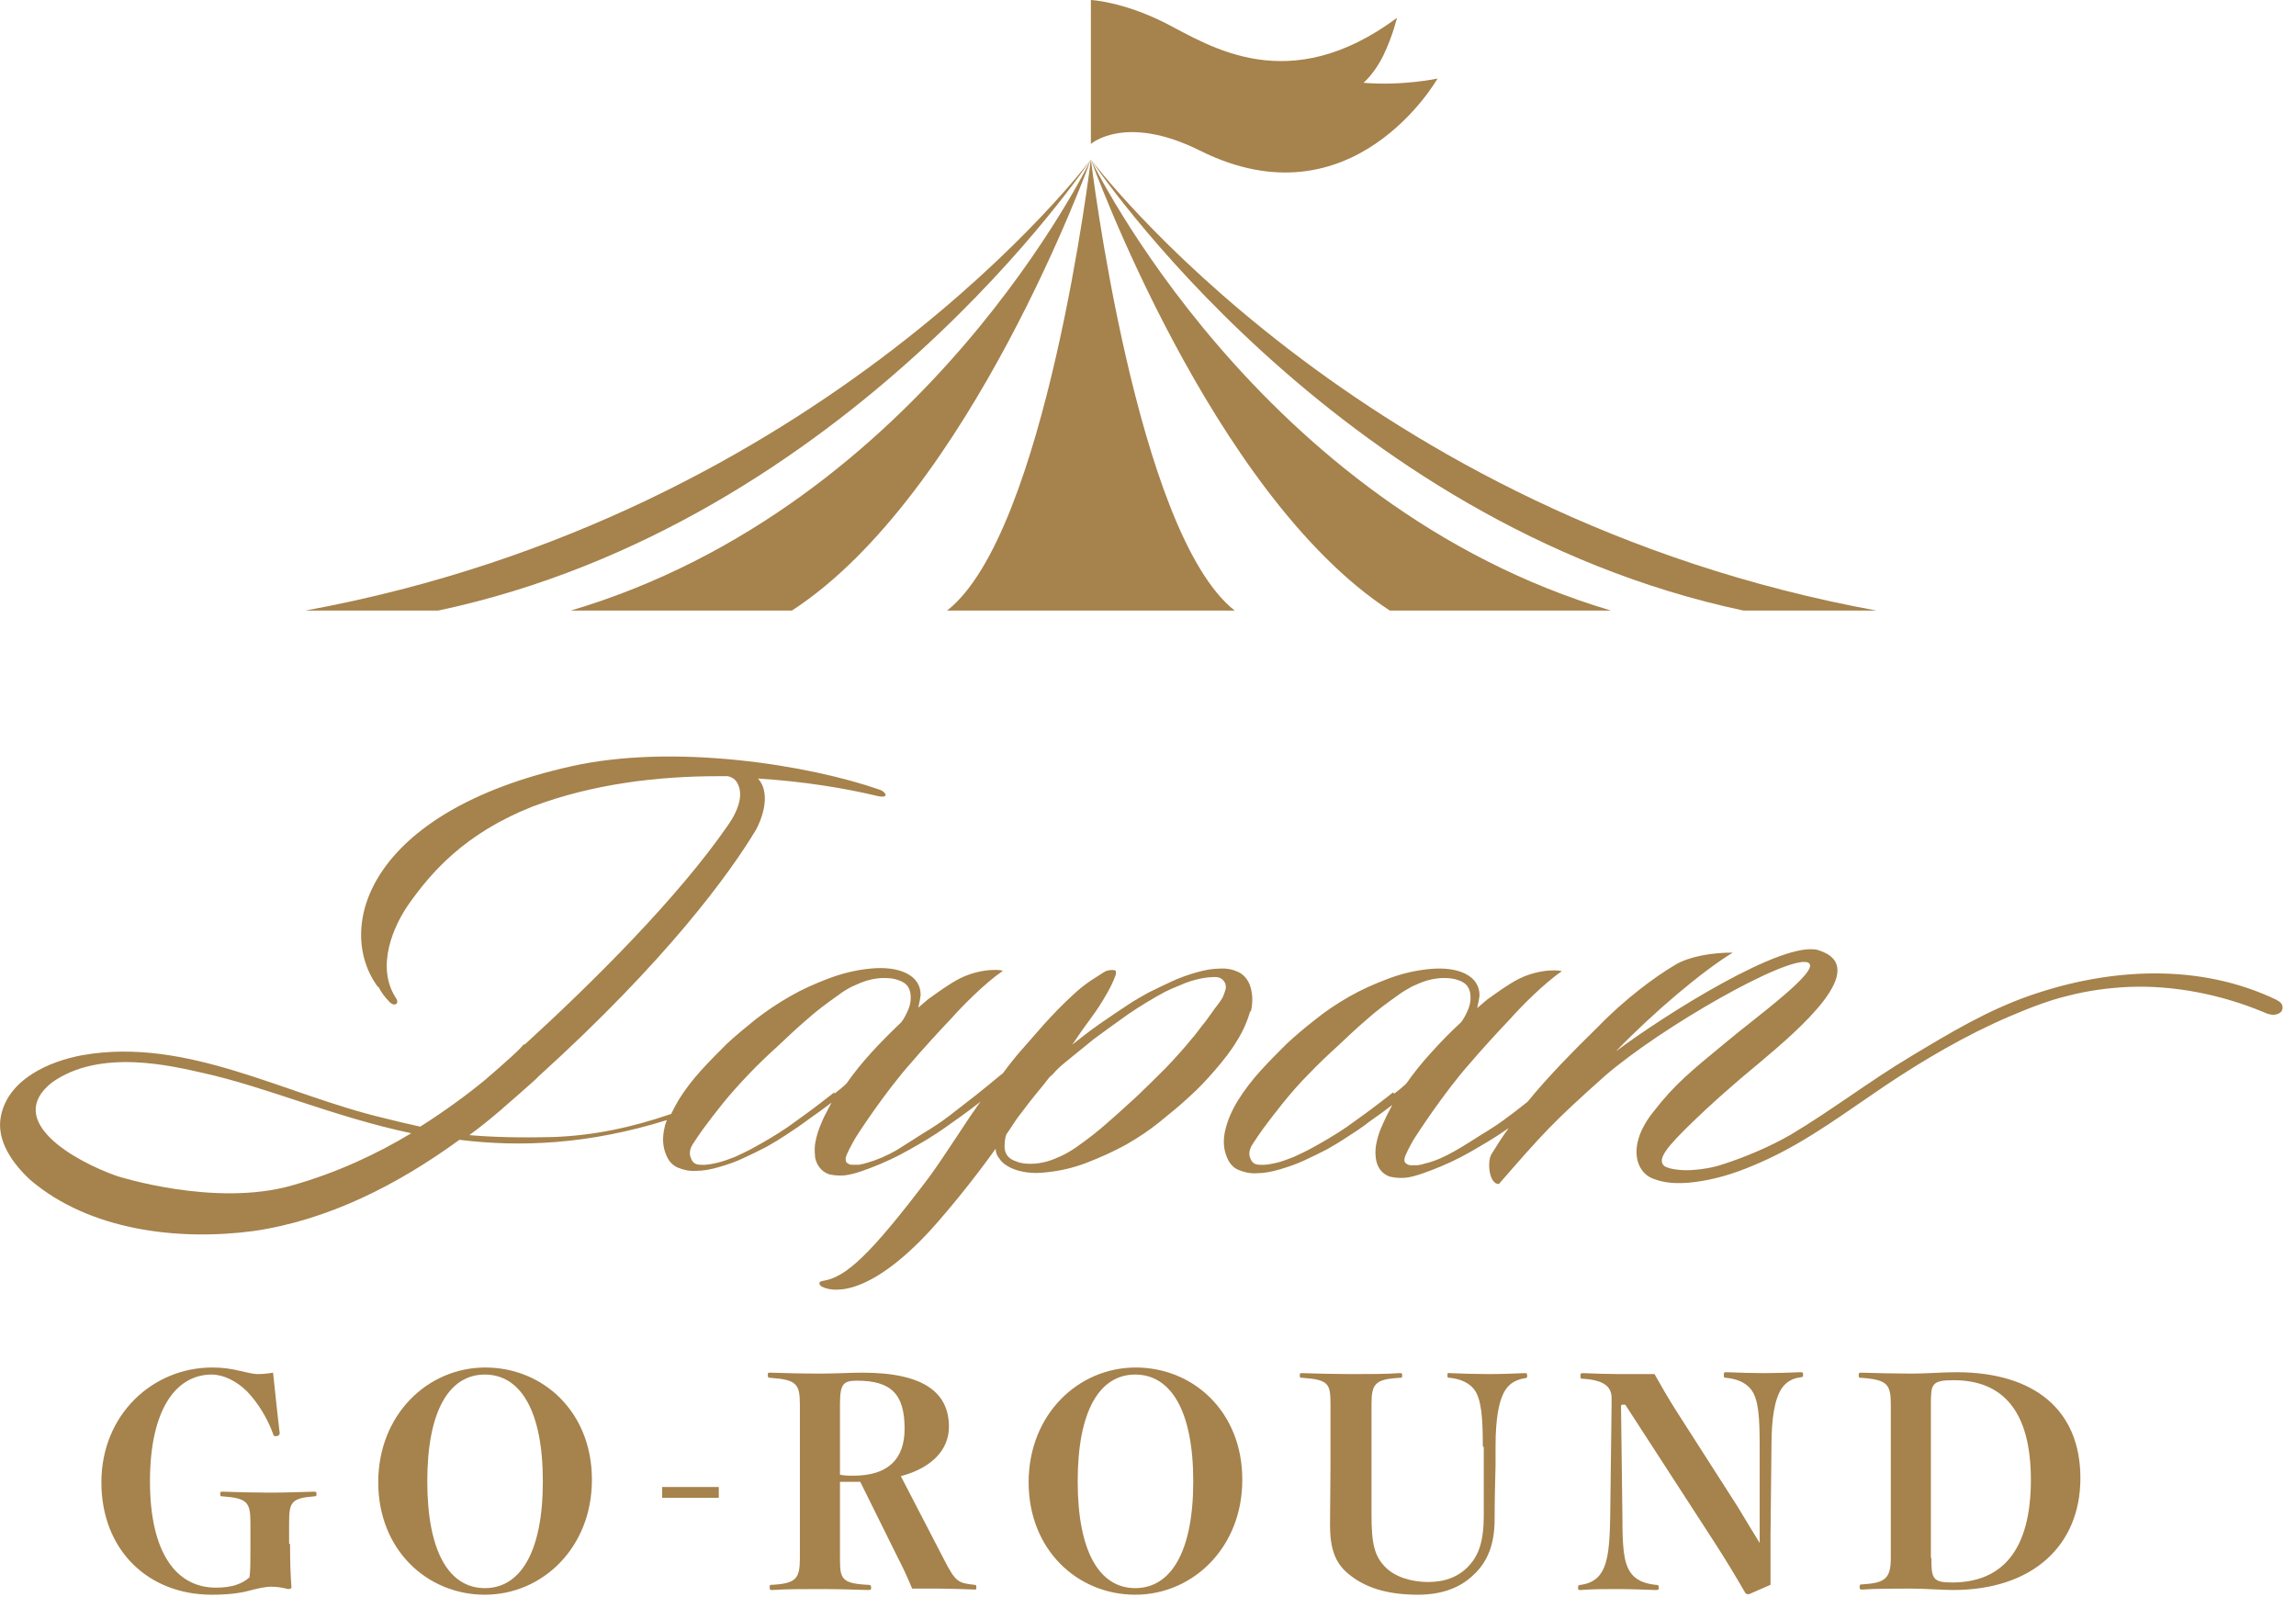 <svg fill="none" xmlns="http://www.w3.org/2000/svg" viewBox="0 0 167 117"><path d="M79.346 11.6C79.346 11.6 91.421 36.785 117.184 44.415H101.095C88.093 35.963 79.346 11.6 79.346 11.6Z" fill="#A6824C"/><path d="M79.346 11.6C79.346 11.6 98.694 37.503 136.497 44.415H126.823C96.875 38.051 79.346 11.6 79.346 11.6Z" fill="#A6824C"/><path d="M79.347 11.6C79.347 11.6 59.999 37.503 22.195 44.415H31.869C61.817 38.051 79.347 11.6 79.347 11.6Z" fill="#A6824C"/><path d="M79.346 11.6C79.346 11.6 67.271 36.785 41.508 44.415H57.597C70.598 35.963 79.346 11.6 79.346 11.6Z" fill="#A6824C"/><path d="M79.346 11.6C79.346 11.6 76.087 38.803 68.883 44.415H89.809C82.605 38.769 79.346 11.6 79.346 11.6Z" fill="#A6824C"/><path d="M79.346 0.034V10.471C79.346 10.471 81.85 8.247 87.27 10.95C98.419 16.527 104.56 5.714 104.56 5.714C104.56 5.714 102.021 6.262 99.174 6.022C99.174 6.022 99.997 5.338 100.649 3.969C101.301 2.601 101.609 1.3 101.609 1.3C93.719 7.152 88.025 3.353 84.766 1.677C81.644 0.103 79.346 0 79.346 0" fill="#A6824C"/><path d="M21.097 112.304C21.097 113.707 21.131 114.563 21.2 115.453C21.2 115.555 21.097 115.589 20.96 115.589C20.548 115.487 20.171 115.418 19.725 115.418C19.279 115.418 18.695 115.555 18.044 115.726C17.392 115.897 16.534 116 15.402 116C10.771 116 7.375 112.749 7.375 107.822C7.375 102.894 11.114 99.473 15.437 99.473C16.123 99.473 16.706 99.541 17.426 99.712C18.044 99.849 18.421 99.952 18.73 99.952C19.039 99.952 19.485 99.917 19.862 99.849C19.999 101.115 20.205 103.134 20.342 104.229C20.342 104.4 20.239 104.468 20.033 104.468C19.93 104.468 19.896 104.434 19.862 104.297C19.45 103.168 18.764 102.039 17.975 101.218C17.22 100.465 16.26 99.986 15.402 99.986C12.761 99.986 10.908 102.586 10.908 107.753C10.908 112.92 12.795 115.487 15.711 115.487C16.843 115.487 17.632 115.213 18.147 114.734C18.215 114.255 18.215 113.639 18.215 112.749V110.799C18.215 109.293 18.009 108.985 16.226 108.848C16.02 108.848 16.02 108.814 16.02 108.677C16.02 108.506 16.02 108.506 16.226 108.506C17.186 108.54 18.558 108.575 19.587 108.575C20.617 108.575 21.714 108.54 22.812 108.506C22.984 108.506 23.018 108.506 23.018 108.677C23.018 108.814 23.018 108.848 22.812 108.848C21.166 108.985 21.028 109.293 21.028 110.799V112.304H21.097Z" fill="#A6824C"/><path d="M43.052 107.651C43.052 112.578 39.45 116 35.265 116C31.079 116 27.512 112.749 27.512 107.822C27.512 102.894 31.114 99.473 35.299 99.473C39.484 99.473 43.052 102.689 43.052 107.617M31.079 107.753C31.079 112.92 32.692 115.521 35.265 115.521C37.837 115.521 39.484 112.92 39.484 107.753C39.484 102.586 37.837 99.986 35.265 99.986C32.692 99.986 31.079 102.586 31.079 107.753Z" fill="#A6824C"/><path d="M52.281 108.164H48.164V108.951H52.281V108.164Z" fill="#A6824C"/><path d="M61.096 113.365C61.096 114.837 61.199 115.179 63.12 115.281C63.326 115.281 63.36 115.316 63.36 115.487C63.36 115.624 63.36 115.658 63.12 115.658C62.125 115.624 60.788 115.589 59.621 115.589C58.455 115.589 57.117 115.589 56.191 115.658C56.019 115.658 55.985 115.658 55.985 115.487C55.985 115.281 55.985 115.281 56.156 115.281C57.906 115.179 58.18 114.837 58.18 113.331V102.176C58.18 100.67 57.94 100.362 56.053 100.225C55.882 100.225 55.848 100.191 55.848 100.02C55.848 99.849 55.848 99.849 56.053 99.849C57.048 99.883 58.455 99.917 59.621 99.917C60.788 99.917 61.782 99.849 62.743 99.849C67.271 99.849 69.021 101.355 69.021 103.784C69.021 105.427 67.82 106.761 65.522 107.377L68.643 113.399C69.501 115.076 69.672 115.145 70.873 115.281C71.01 115.281 71.01 115.316 71.01 115.487C71.01 115.624 71.01 115.624 70.873 115.624C69.912 115.589 68.952 115.555 68.3 115.555C67.648 115.555 67.065 115.555 66.345 115.555C66.002 114.734 65.727 114.118 65.316 113.331L62.571 107.788H61.885C61.679 107.788 61.405 107.788 61.096 107.788V113.331V113.365ZM61.096 107.274C61.474 107.343 61.714 107.343 62.057 107.343C64.63 107.343 65.796 106.111 65.796 103.921C65.796 101.423 64.835 100.431 62.331 100.431C61.336 100.431 61.096 100.67 61.096 102.142V107.309V107.274Z" fill="#A6824C"/><path d="M90.358 107.651C90.358 112.578 86.756 116 82.571 116C78.386 116 74.818 112.749 74.818 107.822C74.818 102.894 78.42 99.473 82.606 99.473C86.791 99.473 90.358 102.689 90.358 107.617M78.386 107.753C78.386 112.92 79.998 115.521 82.571 115.521C85.144 115.521 86.791 112.92 86.791 107.753C86.791 102.586 85.144 99.986 82.571 99.986C79.998 99.986 78.386 102.586 78.386 107.753Z" fill="#A6824C"/><path d="M107.853 105.221C107.853 103.1 107.75 101.799 107.236 101.081C106.858 100.602 106.309 100.328 105.486 100.225C105.28 100.225 105.28 100.191 105.28 100.054C105.28 99.883 105.28 99.849 105.486 99.883C106.241 99.917 107.442 99.952 108.265 99.952C109.088 99.952 110.152 99.917 110.872 99.883C111.043 99.883 111.078 99.883 111.078 100.054C111.078 100.225 111.078 100.225 110.872 100.26C110.289 100.362 109.843 100.602 109.534 101.047C109.02 101.799 108.779 103.168 108.779 105.221V106.556C108.745 107.924 108.711 109.259 108.711 110.525C108.711 112.339 108.196 113.639 107.133 114.597C106.172 115.521 104.8 116 103.153 116C100.889 116 99.243 115.487 98.008 114.426C97.082 113.639 96.739 112.578 96.739 110.901C96.739 109.601 96.773 108.027 96.773 106.624V102.176C96.773 100.67 96.67 100.362 94.749 100.225C94.543 100.225 94.543 100.191 94.543 100.054C94.543 99.883 94.543 99.883 94.749 99.883C95.709 99.917 97.219 99.952 98.282 99.952C99.414 99.952 100.855 99.952 101.781 99.883C101.987 99.883 101.987 99.883 101.987 100.054C101.987 100.191 101.987 100.225 101.781 100.225C99.997 100.328 99.757 100.67 99.757 102.176V106.658C99.757 107.924 99.757 108.985 99.757 110.149C99.757 112.304 99.963 113.194 100.786 114.015C101.472 114.7 102.639 115.076 103.874 115.076C105.109 115.076 106.104 114.7 106.858 113.878C107.544 113.126 107.922 112.133 107.922 110.251C107.922 109.156 107.922 107.993 107.922 106.59V105.255L107.853 105.221Z" fill="#A6824C"/><path d="M117.905 102.244L118.008 110.457C118.008 112.339 118.076 113.605 118.557 114.323C118.9 114.871 119.483 115.179 120.409 115.281C120.615 115.281 120.649 115.316 120.649 115.487C120.649 115.624 120.649 115.658 120.409 115.658C119.483 115.624 118.454 115.589 117.596 115.589C116.739 115.589 115.812 115.589 114.989 115.658C114.783 115.658 114.783 115.658 114.783 115.487C114.783 115.316 114.783 115.316 114.989 115.281C115.709 115.179 116.19 114.871 116.498 114.358C116.979 113.57 117.082 112.304 117.116 110.457L117.219 102.21V101.697C117.219 100.944 116.773 100.396 115.161 100.294C114.955 100.294 114.955 100.26 114.955 100.088C114.955 99.917 114.955 99.883 115.161 99.883C115.915 99.917 117.15 99.952 117.802 99.952C118.488 99.952 119.346 99.952 120.341 99.952C120.821 100.807 121.335 101.697 121.919 102.621L126.412 109.635C126.996 110.593 127.476 111.415 127.99 112.236V109.841V105.221C127.99 103.168 127.922 101.799 127.373 101.081C126.996 100.602 126.447 100.328 125.589 100.225C125.383 100.225 125.383 100.191 125.383 100.02C125.383 99.849 125.383 99.815 125.589 99.815C126.344 99.849 127.545 99.883 128.334 99.883C129.157 99.883 130.22 99.849 130.941 99.815C131.112 99.815 131.147 99.815 131.147 99.986C131.147 100.157 131.146 100.157 130.941 100.191C130.357 100.26 129.912 100.533 129.603 100.978C129.088 101.731 128.848 103.134 128.848 105.153L128.779 111.688C128.779 113.194 128.779 114.084 128.779 115.281L127.201 115.966C127.201 115.966 127.03 115.966 126.961 115.897C126.344 114.837 125.726 113.776 124.732 112.236L118.214 102.176H117.974L117.905 102.244Z" fill="#A6824C"/><path d="M137.528 102.176C137.528 100.704 137.288 100.362 135.401 100.225C135.195 100.225 135.195 100.191 135.195 100.054C135.195 99.883 135.195 99.849 135.401 99.849C136.396 99.883 138.008 99.917 139.037 99.917C139.998 99.917 141.439 99.815 142.296 99.815C147.957 99.815 151.318 102.552 151.318 107.514C151.318 112.475 147.785 115.658 142.056 115.658C141.302 115.658 139.998 115.555 139.003 115.555C137.974 115.555 136.362 115.555 135.47 115.624C135.298 115.624 135.264 115.624 135.264 115.452C135.264 115.281 135.264 115.247 135.47 115.247C137.151 115.145 137.528 114.802 137.528 113.297V102.142V102.176ZM140.478 113.331C140.478 114.837 140.581 115.11 141.988 115.11C145.693 115.11 147.717 112.681 147.717 107.651C147.717 102.621 145.658 100.396 142.091 100.396C140.478 100.396 140.444 100.704 140.444 102.142V113.297L140.478 113.331Z" fill="#A6824C"/><path d="M90.977 73.603C91.148 72.885 91.114 72.235 90.908 71.653C90.737 71.208 90.428 70.866 90.05 70.695C89.673 70.524 89.227 70.421 88.713 70.456C88.198 70.456 87.649 70.558 87.032 70.729C86.448 70.9 85.831 71.106 85.248 71.379C84.665 71.653 84.082 71.927 83.533 72.201C82.984 72.509 82.504 72.782 82.092 73.056C81.371 73.535 80.651 74.014 79.965 74.493C79.279 74.972 78.627 75.486 77.975 75.999C78.215 75.691 78.421 75.349 78.661 75.007C78.901 74.664 79.142 74.356 79.382 74.014C79.759 73.501 80.102 72.988 80.411 72.44C80.72 71.927 80.994 71.379 81.166 70.866C81.166 70.763 81.166 70.661 81.166 70.626C81.131 70.592 81.028 70.558 80.925 70.558C80.823 70.558 80.72 70.558 80.617 70.592C80.514 70.592 80.377 70.661 80.274 70.729L79.313 71.345C79.073 71.516 78.833 71.687 78.627 71.858C78.421 72.029 78.215 72.201 78.044 72.372C77.289 73.056 76.603 73.775 75.951 74.493C75.299 75.246 74.648 75.965 74.03 76.683C73.859 76.888 73.413 77.436 72.933 78.086C72.933 78.086 72.864 78.12 72.83 78.155C72.212 78.668 71.595 79.181 70.943 79.694C70.325 80.174 69.708 80.653 69.09 81.132C68.473 81.611 67.787 82.055 67.101 82.466C66.552 82.808 65.934 83.219 65.214 83.664C64.494 84.074 63.773 84.382 63.053 84.588C62.847 84.656 62.641 84.69 62.47 84.725C62.264 84.725 62.092 84.725 61.955 84.725C61.818 84.725 61.681 84.656 61.612 84.588C61.509 84.519 61.509 84.382 61.509 84.245C61.543 83.972 61.989 83.185 62.161 82.877C62.332 82.569 64.356 79.455 66.277 77.299C66.998 76.444 68.439 74.87 69.193 74.083C69.914 73.261 71.629 71.516 72.933 70.626C73.001 70.558 71.526 70.353 69.879 71.14C69.399 71.379 68.987 71.653 68.576 71.927C68.164 72.201 67.821 72.474 67.512 72.68L66.792 73.296C66.861 72.988 66.929 72.68 66.963 72.372C66.963 71.687 66.621 71.14 65.934 70.798C65.248 70.456 64.356 70.353 63.293 70.456C62.264 70.558 61.269 70.798 60.274 71.174C59.279 71.55 58.353 71.961 57.461 72.474C56.569 72.988 55.746 73.535 54.957 74.151C54.202 74.767 53.482 75.349 52.864 75.93C52.247 76.546 51.595 77.197 50.978 77.881C50.36 78.565 49.811 79.284 49.365 80.002C49.159 80.344 48.988 80.687 48.816 81.029C45.935 82.021 43.122 82.603 40.275 82.706C37.702 82.774 35.712 82.706 34.134 82.569C34.889 82.021 35.609 81.439 36.33 80.824C36.33 80.824 36.501 80.687 36.604 80.584C37.393 79.9 38.182 79.215 38.937 78.531C39.005 78.463 39.108 78.36 39.177 78.291C48.508 69.84 53.105 63.509 55.026 60.293C55.883 58.582 55.746 57.281 55.128 56.631C58.49 56.837 61.509 57.35 63.807 57.897C64.699 58.103 64.459 57.624 64.013 57.453C58.833 55.639 49.022 54.065 41.544 55.742C26.656 59.061 24.323 67.581 27.513 71.824C27.513 71.824 27.513 71.824 27.513 71.756C27.719 72.166 27.994 72.543 28.302 72.851C28.474 73.056 28.714 73.124 28.817 73.022C28.851 73.022 28.954 72.919 28.851 72.68C27.239 70.319 28.68 67.239 29.777 65.699C31.39 63.441 33.791 60.635 38.697 58.684C43.122 57.008 47.89 56.46 52.247 56.46C52.487 56.46 52.727 56.46 52.933 56.46C53.242 56.529 53.516 56.7 53.653 57.008C53.962 57.589 53.962 58.582 52.933 60.053C49.262 65.357 43.087 71.482 38.182 75.965C38.113 75.965 38.045 75.999 38.01 76.067C38.01 76.067 37.77 76.341 37.324 76.752C36.604 77.402 35.918 78.018 35.266 78.565C34.065 79.558 32.453 80.755 30.566 81.953C29.606 81.748 28.782 81.542 27.959 81.337C20.687 79.626 13.62 75.417 6.004 76.752C3.569 77.197 0.618 78.497 0.07 81.166C-0.308 82.979 0.961 84.69 2.231 85.854C6.553 89.515 12.968 90.268 18.422 89.549C23.877 88.762 28.954 86.162 33.414 82.911C37.839 83.458 42.813 83.253 48.508 81.474C48.439 81.645 48.37 81.816 48.336 82.021C48.165 82.74 48.199 83.39 48.439 83.972C48.611 84.416 48.885 84.759 49.297 84.93C49.708 85.101 50.154 85.204 50.635 85.169C51.149 85.169 51.698 85.067 52.281 84.896C52.899 84.725 53.482 84.519 54.065 84.245C54.648 83.972 55.231 83.698 55.746 83.424C56.295 83.116 56.741 82.843 57.152 82.569C57.736 82.192 58.285 81.816 58.833 81.405C59.382 81.029 59.931 80.618 60.48 80.208L60.068 80.995C59.897 81.303 59.76 81.645 59.622 81.987C59.485 82.329 59.382 82.706 59.314 83.048C59.245 83.39 59.245 83.732 59.279 84.04C59.279 84.348 59.416 84.656 59.588 84.896C59.76 85.135 60 85.306 60.274 85.409C60.549 85.477 60.823 85.511 61.166 85.511C61.475 85.511 61.818 85.443 62.195 85.34C62.572 85.238 62.916 85.101 63.293 84.964C64.288 84.588 65.248 84.143 66.14 83.629C67.066 83.116 67.924 82.603 68.747 82.021C69.571 81.439 70.394 80.858 71.183 80.242C71.217 80.208 71.286 80.173 71.32 80.139C71.183 80.344 71.046 80.481 70.977 80.618C70.325 81.508 68.782 83.972 67.615 85.58C63.224 91.397 61.475 92.937 59.828 93.176C59.348 93.279 59.76 93.587 59.76 93.587C60.926 94.169 63.602 93.895 67.65 89.515C68.953 88.078 70.806 85.82 72.418 83.561C72.418 83.835 72.521 84.074 72.692 84.28C72.864 84.553 73.138 84.759 73.481 84.93C73.824 85.101 74.202 85.204 74.648 85.272C75.094 85.34 75.574 85.34 76.123 85.272C77.152 85.169 78.147 84.93 79.107 84.553C80.068 84.177 80.994 83.766 81.92 83.253C82.812 82.74 83.636 82.192 84.39 81.576C85.145 80.96 85.865 80.379 86.483 79.797C87.135 79.215 87.752 78.565 88.37 77.847C88.987 77.128 89.536 76.444 89.982 75.691C90.428 74.972 90.737 74.254 90.942 73.535M21.235 86.23C15.61 87.838 8.508 85.546 8.508 85.546C5.387 84.451 0.31 81.542 3.74 78.77C7.274 76.204 12.625 77.573 14.786 78.052C19.417 79.079 24.254 81.234 29.915 82.432C27.479 83.903 24.529 85.306 21.235 86.23ZM60.686 79.455C60.377 79.694 60.068 79.934 59.76 80.173C58.971 80.789 58.147 81.371 57.29 81.987C56.432 82.569 55.506 83.116 54.545 83.629C54.271 83.766 53.928 83.938 53.482 84.143C53.036 84.314 52.59 84.485 52.144 84.588C51.698 84.69 51.286 84.759 50.943 84.725C50.566 84.725 50.36 84.553 50.257 84.245C50.12 83.938 50.154 83.595 50.394 83.219C50.635 82.843 50.875 82.5 51.115 82.158C51.355 81.85 51.595 81.508 51.835 81.2C52.075 80.892 52.35 80.55 52.59 80.242C53.173 79.523 53.825 78.805 54.477 78.12C55.128 77.436 55.849 76.752 56.603 76.067C57.255 75.451 57.941 74.801 58.662 74.185C59.382 73.535 60.171 72.953 60.995 72.372C61.303 72.132 61.646 71.927 61.989 71.756C62.367 71.585 62.744 71.414 63.121 71.311C63.499 71.208 63.876 71.14 64.288 71.14C64.699 71.14 65.043 71.174 65.385 71.311C65.694 71.414 65.934 71.585 66.072 71.824C66.209 72.064 66.243 72.303 66.243 72.611C66.243 72.885 66.174 73.193 66.037 73.501C65.9 73.809 65.763 74.083 65.557 74.356C64.802 75.075 64.082 75.793 63.396 76.546C62.71 77.299 62.127 78.018 61.578 78.805C61.303 79.079 60.995 79.318 60.686 79.558M89.124 72.029C89.124 72.029 89.021 72.372 88.918 72.577C88.816 72.748 88.678 72.953 88.541 73.124C88.404 73.296 88.267 73.467 88.164 73.638C87.924 73.946 87.718 74.288 87.443 74.596C87.203 74.904 86.963 75.246 86.689 75.554C86.106 76.273 85.454 76.991 84.802 77.675C84.116 78.36 83.43 79.044 82.709 79.729C82.023 80.344 81.337 80.995 80.617 81.611C79.896 82.261 79.142 82.843 78.318 83.424C77.975 83.664 77.632 83.869 77.289 84.04C76.912 84.211 76.534 84.382 76.157 84.485C75.78 84.588 75.368 84.656 74.991 84.656C74.613 84.656 74.236 84.622 73.927 84.485C73.379 84.314 73.104 83.972 73.07 83.493C73.07 83.15 73.07 82.843 73.207 82.5C73.481 82.124 73.722 81.713 73.962 81.371L74.408 80.789C74.716 80.379 75.025 79.968 75.368 79.558C75.711 79.147 76.02 78.77 76.329 78.36C76.5 78.223 76.672 78.052 76.809 77.881C76.981 77.71 77.152 77.539 77.323 77.402C77.701 77.094 78.078 76.786 78.456 76.478C78.833 76.17 79.176 75.896 79.553 75.588C80.377 74.972 81.2 74.391 82.058 73.775C82.915 73.193 83.807 72.645 84.768 72.132C85.042 71.995 85.419 71.824 85.865 71.653C86.311 71.448 86.757 71.311 87.203 71.208C87.649 71.106 88.061 71.071 88.404 71.071C88.747 71.071 88.987 71.243 89.124 71.55C89.159 71.687 89.193 71.858 89.124 72.029Z" fill="#A6824C"/><path d="M165.622 72.748C160.03 70.045 153.513 70.387 147.681 72.406C144.525 73.501 141.815 75.143 138.967 76.854C135.983 78.634 133.239 80.755 130.254 82.534C128.779 83.39 126.927 84.177 125.314 84.69C124.628 84.93 123.77 85.067 123.153 85.101C122.433 85.169 121.506 85.067 121.129 84.861C121.129 84.861 121.06 84.827 121.026 84.793C120.546 84.314 121.163 83.493 123.153 81.576C124.422 80.344 126.069 78.873 128.024 77.265C130.872 74.87 136.154 70.353 132.278 69.121C129.774 68.334 121.095 73.809 117.527 76.478C120.306 73.603 123.839 70.627 126.035 69.292C124.525 69.292 122.879 69.566 121.849 70.182C120.34 71.071 118.145 72.714 116.258 74.664C114.405 76.478 112.587 78.326 111.112 80.139C110.666 80.481 110.22 80.858 109.74 81.2C109.122 81.679 108.436 82.124 107.75 82.534C107.201 82.877 106.584 83.287 105.863 83.698C105.143 84.109 104.423 84.451 103.702 84.622C103.496 84.69 103.325 84.725 103.119 84.759C102.913 84.759 102.742 84.759 102.605 84.759C102.467 84.759 102.33 84.69 102.261 84.622C102.159 84.553 102.124 84.416 102.159 84.28C102.193 84.006 102.639 83.219 102.81 82.911C102.982 82.637 105.006 79.489 106.927 77.333C107.647 76.478 109.088 74.904 109.843 74.117C110.563 73.296 112.278 71.55 113.582 70.661C113.651 70.592 112.176 70.387 110.529 71.174C110.049 71.414 109.637 71.687 109.225 71.961C108.814 72.235 108.471 72.509 108.162 72.714L107.441 73.33C107.51 73.022 107.579 72.714 107.613 72.406C107.613 71.722 107.27 71.174 106.584 70.832C105.898 70.49 105.006 70.387 103.942 70.49C102.913 70.592 101.918 70.832 100.924 71.208C99.929 71.585 99.003 71.995 98.111 72.509C97.219 73.022 96.395 73.569 95.641 74.185C94.852 74.801 94.166 75.383 93.548 75.965C92.931 76.581 92.279 77.231 91.661 77.915C91.044 78.599 90.495 79.318 90.049 80.037C89.603 80.755 89.294 81.474 89.123 82.192C88.951 82.911 88.986 83.561 89.226 84.143C89.397 84.588 89.672 84.93 90.083 85.101C90.495 85.272 90.941 85.375 91.421 85.34C91.936 85.34 92.485 85.238 93.068 85.067C93.651 84.896 94.269 84.69 94.852 84.416C95.435 84.143 96.018 83.869 96.533 83.595C97.082 83.287 97.528 83.014 97.939 82.74C98.522 82.363 99.106 81.987 99.62 81.576C100.169 81.2 100.718 80.789 101.267 80.379L100.855 81.166C100.718 81.474 100.546 81.816 100.409 82.158C100.272 82.5 100.169 82.877 100.1 83.219C100.032 83.561 100.032 83.903 100.066 84.211C100.1 84.519 100.203 84.827 100.375 85.067C100.546 85.306 100.786 85.477 101.061 85.58C101.335 85.648 101.61 85.683 101.953 85.683C102.296 85.683 102.639 85.614 102.982 85.511C103.359 85.409 103.702 85.272 104.08 85.135C105.074 84.759 106.035 84.314 106.927 83.801C107.819 83.287 108.711 82.774 109.534 82.192C109.603 82.158 109.671 82.09 109.74 82.055C109.26 82.706 108.848 83.356 108.471 83.972C108.162 84.519 108.299 86.127 109.02 86.127C112.244 82.432 112.862 81.713 116.738 78.257C120.855 74.698 130.048 69.463 131.489 70.011C132.655 70.456 127.544 74.117 125.486 75.862C122.947 77.949 121.781 78.907 120.271 80.858C118.282 83.322 118.968 85.375 120.374 85.785C121.575 86.23 123.05 86.059 124.251 85.82C125.794 85.511 127.167 84.964 128.573 84.314C131.592 82.911 134.268 80.892 137.012 79.044C139.859 77.128 143.015 75.28 146.137 73.946C147.509 73.364 148.95 72.782 150.391 72.44C151.832 72.064 153.341 71.858 154.816 71.79C158.109 71.653 161.54 72.338 164.593 73.603C164.97 73.775 165.416 73.946 165.828 73.672C166.068 73.535 166.171 73.022 165.656 72.782M101.335 79.455C101.027 79.694 100.718 79.934 100.409 80.174C99.62 80.789 98.797 81.371 97.939 81.987C97.082 82.569 96.155 83.116 95.195 83.629C94.92 83.766 94.577 83.938 94.131 84.143C93.685 84.314 93.274 84.485 92.828 84.588C92.382 84.69 91.97 84.759 91.627 84.725C91.25 84.725 91.044 84.553 90.941 84.245C90.804 83.938 90.872 83.595 91.112 83.219C91.353 82.843 91.593 82.5 91.833 82.158C92.073 81.85 92.313 81.508 92.553 81.2C92.793 80.892 93.068 80.55 93.308 80.242C93.891 79.523 94.509 78.805 95.195 78.12C95.847 77.436 96.567 76.752 97.322 76.067C97.973 75.451 98.659 74.801 99.38 74.185C100.1 73.535 100.889 72.953 101.713 72.372C102.021 72.132 102.364 71.961 102.707 71.756C103.085 71.585 103.462 71.414 103.84 71.311C104.217 71.208 104.629 71.14 105.006 71.14C105.383 71.14 105.761 71.174 106.104 71.311C106.412 71.414 106.652 71.585 106.79 71.824C106.927 72.064 106.961 72.303 106.961 72.611C106.961 72.885 106.893 73.193 106.755 73.501C106.618 73.809 106.481 74.083 106.275 74.356C105.486 75.075 104.8 75.793 104.114 76.546C103.428 77.299 102.845 78.018 102.296 78.805C102.021 79.079 101.713 79.318 101.404 79.558" fill="#A6824C"/></svg>